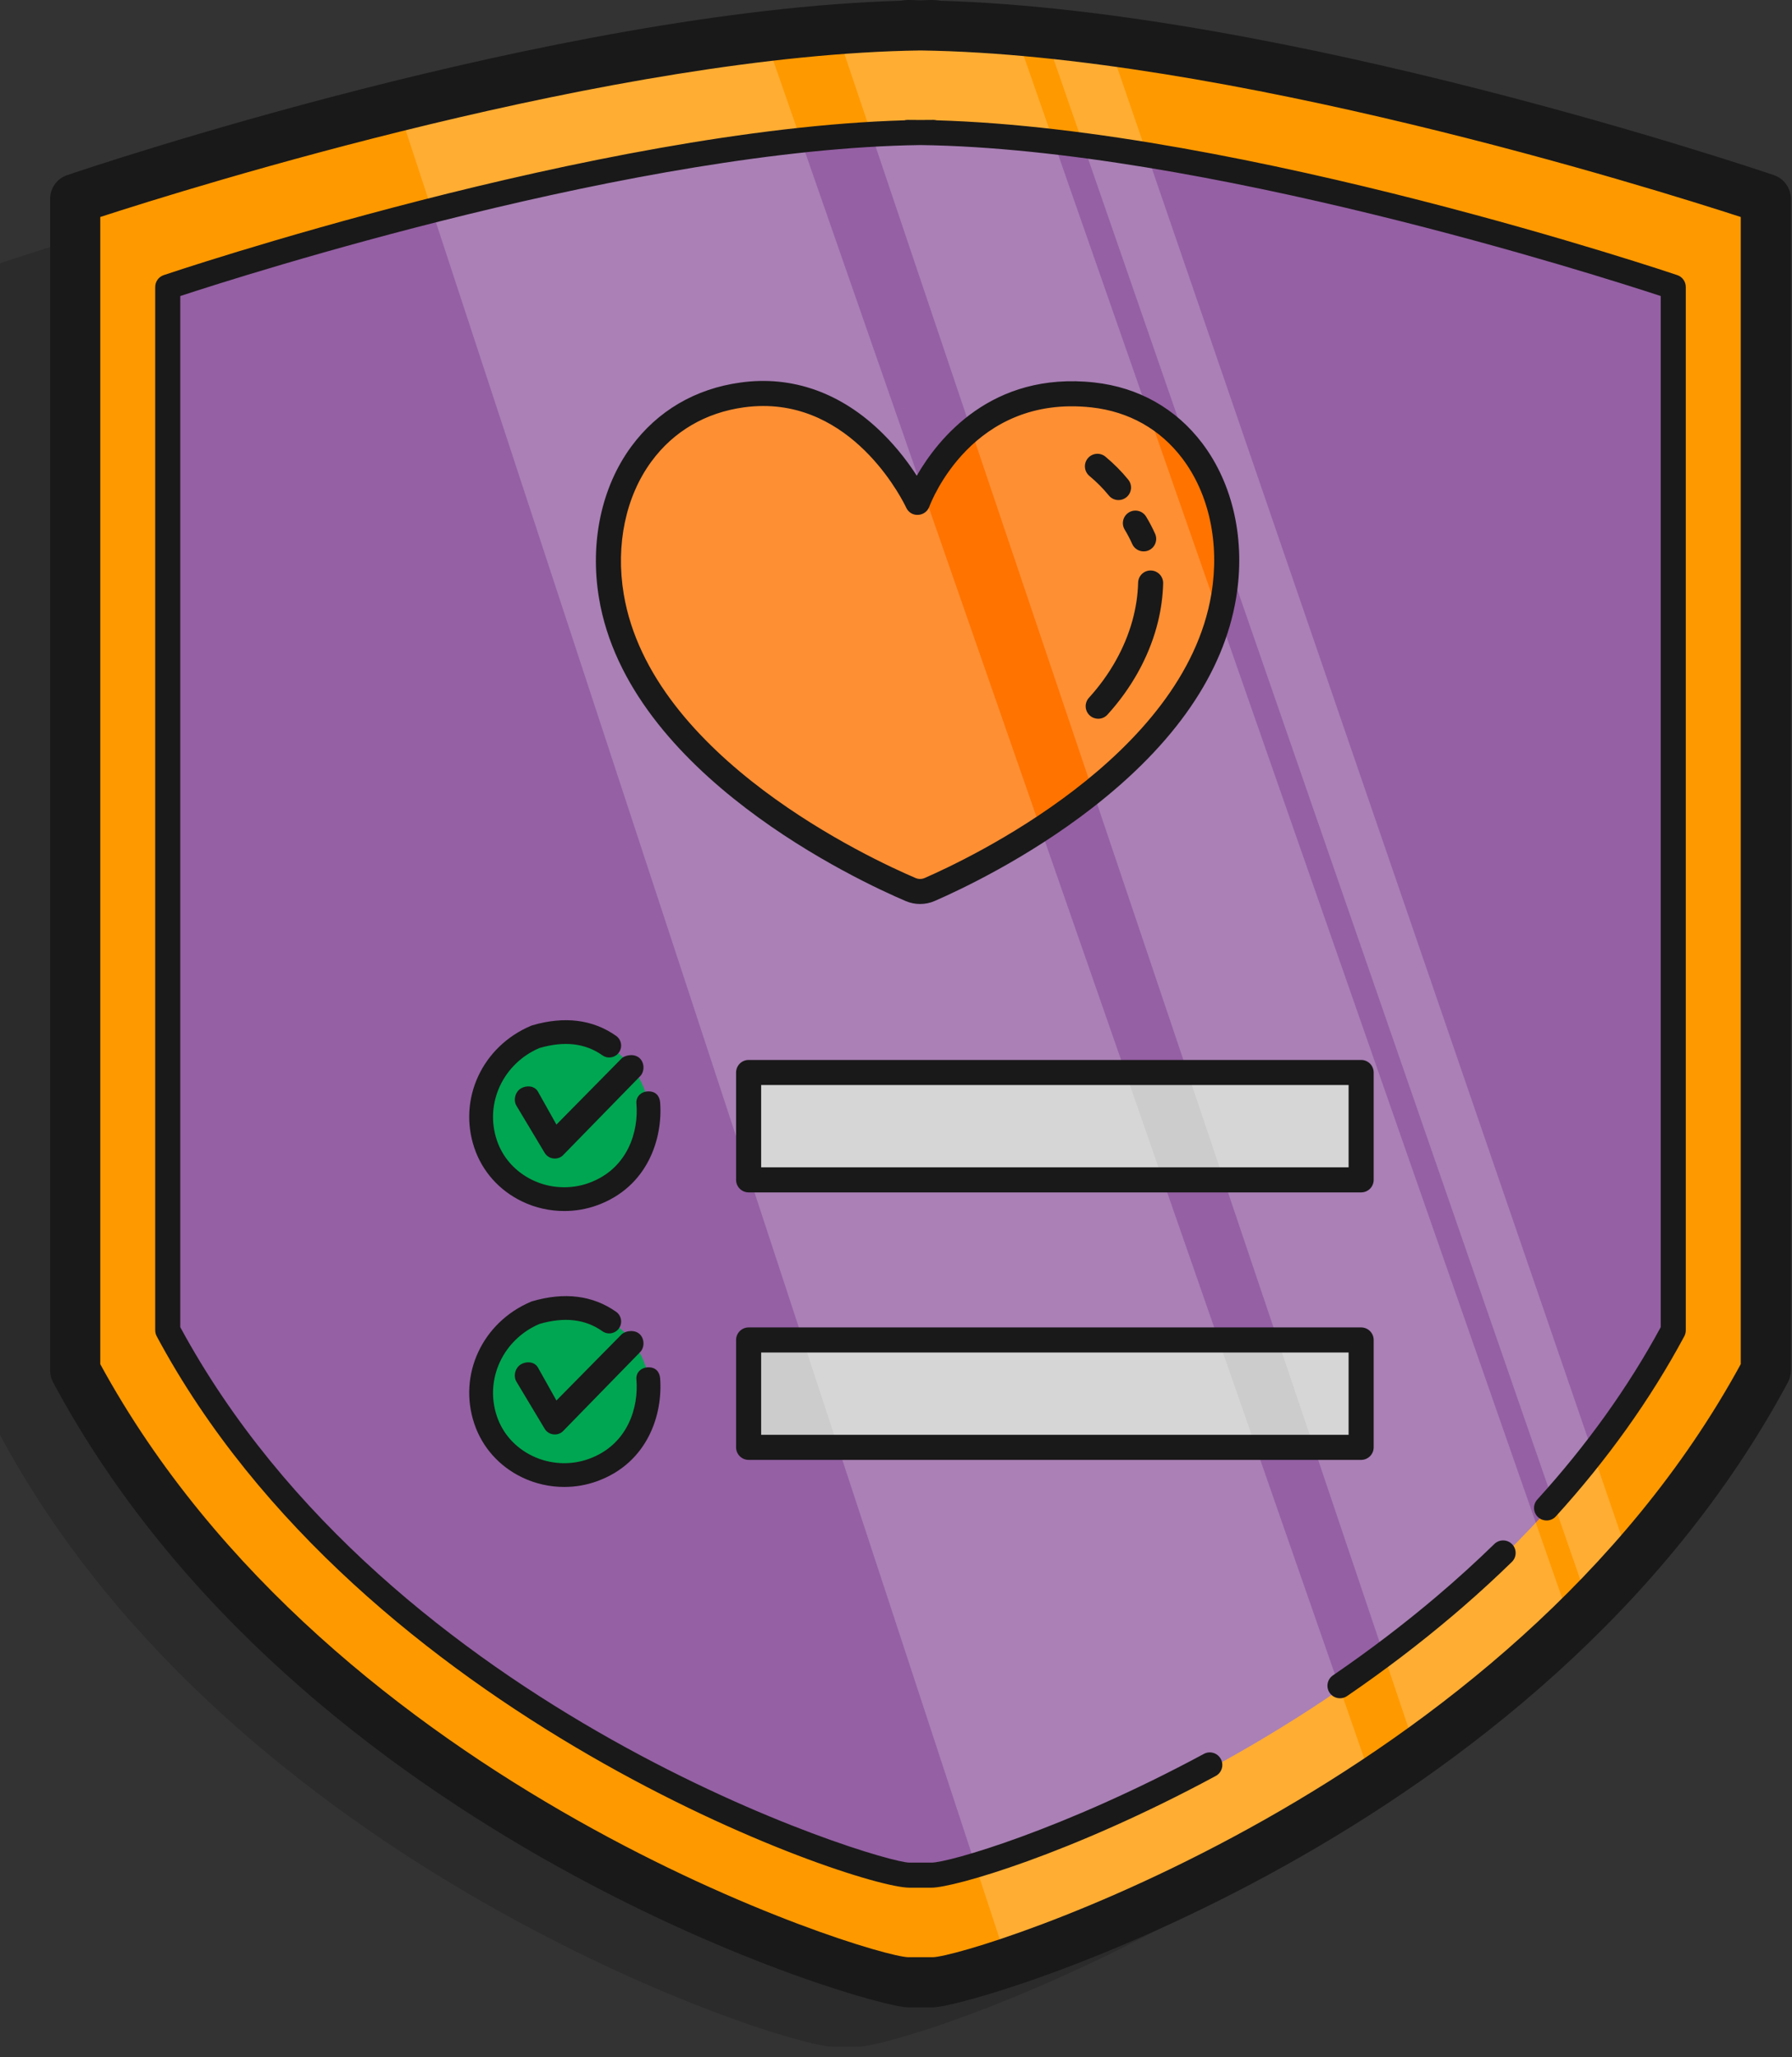 <?xml version="1.0" encoding="UTF-8"?>
<svg width="149px" height="171px" viewBox="0 0 149 171" version="1.1" xmlns="http://www.w3.org/2000/svg" xmlns:xlink="http://www.w3.org/1999/xlink">
    <rect x="0" y="0" width="149" height="171" fill="#333333" stroke="none"/>
    <title>Shield 2</title>
    <g id="01---Pag.-Especial" stroke="none" stroke-width="1" fill="none" fill-rule="evenodd">
        <g id="04-pagina-especial-desk-a" transform="translate(-436, -273)">
            <g id="Group-4" transform="translate(0, -0)">
                <g id="Shield-2" transform="translate(436, 273)">
                    <path d="M71.494,7.46 C42.47,7.46 1.83608218e-12,21.888 1.83608218e-12,21.888 L1.83608218e-12,119.278 C19.321,155.312 65.168,170.139 69.256,170.139 L71.316,170.139 C75.403,170.139 121.251,155.312 140.571,119.278 L140.571,21.888 C140.571,21.888 98.101,7.46 69.078,7.46" id="Shadow" fill-opacity="0.3" fill="#191919"></path>
                    <path d="M77.5,2.317 C48.477,2.317 6.007,16.746 6.007,16.746 L6.007,114.136 C25.327,150.17 71.174,164.996 75.263,164.996 L77.322,164.996 C81.409,164.996 127.257,150.17 146.578,114.136 L146.578,16.746 C146.578,16.746 104.107,2.317 75.085,2.317" id="Shape-shield-2" fill="#FF9900"></path>
                    <path d="M77.371,10.998 C51.445,10.998 13.508,23.886 13.508,23.886 L13.508,110.883 C30.765,143.072 71.721,156.316 75.373,156.316 L77.212,156.316 C80.864,156.316 121.818,143.072 139.077,110.883 L139.077,23.886 C139.077,23.886 101.139,10.998 75.213,10.998" id="Shape-shield-1" fill="#9560A4"></path>
                    <path d="M50.587,49.76 C49.236,41.636 53.496,34.146 61.449,33.047 C71.268,31.689 76.046,41.974 76.046,41.974 C76.046,41.974 79.74,31.831 90.642,33.047 C98.622,33.936 102.857,41.636 101.505,49.76 C99.168,63.806 81.065,72.409 77.051,74.156 C76.548,74.374 75.98,74.376 75.475,74.162 C71.411,72.429 52.926,63.821 50.587,49.76" id="Shape-heart" fill="#FF7300"></path>
                    <polygon id="text-2" fill="#CCCCCC" points="62.001 120.528 112.93 120.528 112.93 111.602 62.001 111.602"></polygon>
                    <polygon id="text-1" fill="#CCCCCC" points="62.001 98.294 112.93 98.294 112.93 89.368 62.001 89.368"></polygon>
                    <path d="M54.066,115.924 C54.066,119.955 50.798,123.223 46.768,123.223 C42.737,123.223 39.469,119.955 39.469,115.924 C39.469,111.894 42.737,108.625 46.768,108.625 C50.798,108.625 54.066,111.894 54.066,115.924" id="check-2" fill="#00A651"></path>
                    <path d="M54.066,93.18 C54.066,97.211 50.798,100.479 46.768,100.479 C42.737,100.479 39.469,97.211 39.469,93.18 C39.469,89.15 42.737,85.881 46.768,85.881 C50.798,85.881 54.066,89.15 54.066,93.18" id="check-1" fill="#00A651"></path>
                    <path d="M63.697,3.32 L114.76,149.996 L83.756,163.121 L32.837,8.101 C32.837,8.101 44.688,4.226 63.697,3.32 L63.697,3.32 Z M83.859,1.041 L131.054,136.192 L118.378,147.398 L69.395,2.062 L83.859,1.041 Z M86.611,2.048 L91.787,2.387 L136.314,132.051 L132.898,135.651 L86.611,2.048 Z" id="Light" fill="#FFFFFF" opacity="0.2"></path>
                    <path d="M78.165,0.061 C106.982,0.901 145.802,13.984 147.494,14.559 C148.339,14.845 148.907,15.639 148.907,16.531 L148.907,113.922 C148.907,114.266 148.822,114.603 148.66,114.907 C128.255,152.962 80.922,166.865 77.567,166.865 L75.508,166.865 C72.153,166.865 24.82,152.962 4.415,114.907 C4.254,114.603 4.168,114.266 4.168,113.922 L4.168,16.531 C4.168,15.639 4.736,14.845 5.581,14.559 C7.273,13.984 46.092,0.901 74.91,0.061 C75.421,-0.046 75.986,0.019 76.537,0.027 C77.087,0.019 77.652,-0.046 78.165,0.061 Z M76.537,4.194 C51.197,4.542 15.804,15.611 8.336,18.038 L8.336,113.395 C27.624,148.774 72.324,162.621 75.513,162.697 L77.567,162.697 C80.752,162.621 125.451,148.774 144.739,113.395 L144.739,18.038 C137.27,15.611 101.868,4.542 76.537,4.194 Z M77.613,9.966 C77.705,9.966 77.795,9.978 77.881,10.001 C103.489,10.744 139.094,22.745 139.463,22.87 C139.885,23.014 140.169,23.41 140.169,23.857 L140.169,110.585 C140.169,110.757 140.127,110.926 140.046,111.078 C137.246,116.299 133.652,121.337 129.364,126.053 C129.159,126.279 128.877,126.394 128.593,126.394 C128.343,126.394 128.093,126.304 127.893,126.123 C127.467,125.735 127.436,125.077 127.823,124.651 C131.933,120.132 135.385,115.311 138.085,110.323 L138.085,24.608 C132.864,22.893 99.933,12.377 76.537,12.058 C53.138,12.376 20.21,22.893 14.989,24.609 L14.989,110.322 C32.371,142.439 73.116,154.834 75.62,154.834 L77.454,154.834 C78.872,154.834 88.379,152.115 100.096,145.797 C100.602,145.522 101.234,145.713 101.508,146.219 C101.781,146.726 101.592,147.358 101.085,147.631 C88.986,154.156 79.278,156.918 77.454,156.918 L75.62,156.918 C71.034,156.918 30.054,142.829 13.029,111.078 C12.948,110.926 12.905,110.757 12.905,110.585 L12.905,23.857 C12.905,23.41 13.189,23.014 13.612,22.87 C13.98,22.746 49.589,10.743 75.198,10.002 C75.281,9.978 75.37,9.966 75.462,9.966 C75.818,9.966 76.176,9.969 76.537,9.974 C76.899,9.969 77.257,9.966 77.613,9.966 Z M125.726,128.364 C126.127,128.777 126.119,129.437 125.707,129.838 C124.417,131.096 123.056,132.347 121.65,133.567 L120.801,134.294 C118.062,136.617 115.103,138.87 112.004,140.99 C111.824,141.113 111.619,141.172 111.417,141.172 C111.084,141.172 110.758,141.014 110.556,140.718 C110.231,140.244 110.353,139.595 110.827,139.271 C113.864,137.193 116.763,134.987 119.446,132.712 C119.448,132.71 119.451,132.708 119.454,132.705 C121.124,131.289 122.738,129.822 124.252,128.347 C124.664,127.946 125.323,127.953 125.726,128.364 Z M51.226,109.044 C51.442,109.195 51.585,109.422 51.63,109.681 C51.676,109.942 51.618,110.205 51.465,110.42 C51.314,110.636 51.086,110.781 50.827,110.827 C50.565,110.875 50.304,110.813 50.088,110.661 C48.651,109.651 46.935,109.453 44.846,110.058 C41.826,111.356 40.286,114.656 41.31,117.715 C41.794,119.165 42.846,120.343 44.269,121.028 C45.737,121.737 47.453,121.825 48.975,121.269 C52.21,120.092 53.12,116.971 52.916,114.658 C52.893,114.403 52.973,114.163 53.141,113.98 C53.331,113.772 53.613,113.659 53.936,113.659 C54.49,113.659 54.847,114.009 54.891,114.594 C55.111,117.571 53.873,121.592 49.652,123.128 C48.771,123.448 47.844,123.606 46.915,123.606 C45.712,123.606 44.507,123.339 43.409,122.809 C41.502,121.889 40.091,120.303 39.435,118.343 C38.075,114.278 40.103,109.92 44.151,108.206 L44.247,108.172 C46.94,107.385 49.285,107.68 51.226,109.044 Z M113.175,110.345 C113.751,110.345 114.217,110.811 114.217,111.387 L114.217,120.314 C114.217,120.89 113.751,121.356 113.175,121.356 L62.246,121.356 C61.671,121.356 61.204,120.89 61.204,120.314 L61.204,111.387 C61.204,110.811 61.671,110.345 62.246,110.345 L113.175,110.345 Z M112.133,112.429 L63.288,112.429 L63.288,119.272 L112.133,119.272 L112.133,112.429 Z M53.163,110.881 C53.358,111.05 53.481,111.308 53.501,111.591 C53.521,111.881 53.435,112.16 53.262,112.359 L46.862,118.917 C46.685,119.123 46.419,119.242 46.134,119.242 C46.104,119.242 46.075,119.24 46.044,119.238 C45.724,119.21 45.447,119.037 45.283,118.761 L42.94,114.853 C42.66,114.385 42.836,113.7 43.309,113.416 C43.755,113.148 44.421,113.169 44.721,113.665 L46.266,116.42 L51.624,110.984 C51.777,110.807 52.05,110.68 52.359,110.654 C52.671,110.619 52.964,110.709 53.163,110.881 Z M51.225,86.106 C51.442,86.258 51.585,86.485 51.63,86.745 C51.676,87.006 51.618,87.268 51.465,87.484 C51.314,87.7 51.086,87.844 50.827,87.89 C50.565,87.938 50.304,87.877 50.088,87.725 C48.651,86.715 46.935,86.517 44.846,87.121 C41.826,88.42 40.286,91.719 41.31,94.779 C41.794,96.229 42.846,97.406 44.269,98.092 C45.737,98.802 47.453,98.888 48.975,98.333 C52.211,97.155 53.12,94.035 52.916,91.722 C52.893,91.466 52.973,91.227 53.141,91.043 C53.331,90.836 53.613,90.722 53.936,90.722 C54.49,90.722 54.847,91.072 54.891,91.658 C55.111,94.635 53.872,98.655 49.652,100.192 C48.771,100.512 47.844,100.67 46.915,100.67 C45.711,100.67 44.506,100.403 43.408,99.873 C41.501,98.952 40.091,97.367 39.435,95.407 C38.075,91.341 40.103,86.984 44.151,85.27 L44.264,85.23 C46.941,84.451 49.285,84.744 51.225,86.106 Z M113.175,88.111 C113.751,88.111 114.217,88.577 114.217,89.153 L114.217,98.079 C114.217,98.656 113.751,99.121 113.175,99.121 L62.246,99.121 C61.671,99.121 61.204,98.656 61.204,98.079 L61.204,89.153 C61.204,88.577 61.671,88.111 62.246,88.111 L113.175,88.111 Z M112.133,90.195 L63.288,90.195 L63.288,97.037 L112.133,97.037 L112.133,90.195 Z M53.163,87.944 C53.358,88.113 53.481,88.373 53.501,88.655 C53.521,88.945 53.435,89.224 53.262,89.423 L46.862,95.981 C46.685,96.186 46.419,96.306 46.134,96.306 C46.104,96.306 46.075,96.304 46.044,96.302 C45.724,96.274 45.447,96.101 45.283,95.825 L42.94,91.916 C42.809,91.695 42.773,91.412 42.842,91.135 C42.913,90.854 43.083,90.614 43.31,90.478 C43.755,90.212 44.422,90.231 44.721,90.729 L46.266,93.483 L51.624,88.048 C51.777,87.87 52.05,87.743 52.359,87.717 C52.671,87.68 52.964,87.773 53.163,87.944 Z M73.409,36.048 C74.656,37.284 75.593,38.558 76.227,39.545 C77.985,36.491 82.438,30.849 91.003,31.796 C94.676,32.207 97.777,33.954 99.97,36.854 C102.547,40.262 103.571,44.951 102.779,49.716 C101.743,55.939 97.711,61.814 90.792,67.179 C85.415,71.347 79.855,73.965 77.712,74.897 C77.328,75.064 76.915,75.147 76.503,75.147 C76.097,75.147 75.691,75.066 75.313,74.905 C71.481,73.273 52.244,64.38 49.804,49.716 C49.033,45.078 50.011,40.489 52.486,37.124 C54.668,34.16 57.803,32.318 61.553,31.801 C65.897,31.191 70.001,32.666 73.409,36.048 Z M63.468,33.75 C62.941,33.75 62.4,33.786 61.838,33.864 C58.659,34.303 56.005,35.857 54.165,38.36 C52.021,41.274 51.181,45.289 51.86,49.374 C54.121,62.967 72.474,71.429 76.13,72.988 C76.368,73.091 76.643,73.089 76.882,72.986 C80.465,71.426 98.464,62.955 100.723,49.374 C101.422,45.171 100.542,41.066 98.308,38.111 C96.469,35.68 93.863,34.212 90.772,33.868 C80.849,32.77 77.412,41.736 77.27,42.118 C77.125,42.513 76.756,42.782 76.337,42.799 C75.891,42.825 75.526,42.582 75.348,42.2 C75.176,41.834 71.297,33.75 63.468,33.75 Z M95.698,47.426 C96.273,47.44 96.727,47.918 96.714,48.494 C96.687,49.55 96.543,50.62 96.284,51.681 L96.167,52.134 C95.447,54.748 94.035,57.262 92.083,59.407 C91.878,59.633 91.596,59.748 91.312,59.748 C91.062,59.748 90.811,59.658 90.612,59.476 C90.186,59.09 90.154,58.43 90.542,58.005 C92.274,56.101 93.524,53.88 94.158,51.581 C94.446,50.536 94.605,49.48 94.631,48.443 C94.645,47.867 95.112,47.406 95.698,47.426 Z M95.297,42.946 C95.573,43.401 95.825,43.881 96.043,44.371 C96.277,44.898 96.041,45.512 95.515,45.747 C95.377,45.809 95.233,45.837 95.092,45.837 C94.693,45.837 94.312,45.607 94.139,45.219 C93.957,44.809 93.747,44.408 93.515,44.026 C93.217,43.534 93.375,42.894 93.866,42.595 C94.359,42.3 94.999,42.454 95.297,42.946 Z M91.916,37.963 C92.617,38.546 93.254,39.188 93.809,39.87 C94.173,40.316 94.105,40.973 93.658,41.335 C93.465,41.494 93.233,41.57 93.002,41.57 C92.699,41.57 92.398,41.439 92.193,41.185 C91.722,40.607 91.18,40.062 90.583,39.564 C90.141,39.196 90.08,38.54 90.449,38.097 C90.817,37.655 91.474,37.596 91.916,37.963 Z" id="Outline" fill="#191919"></path>
                </g>
            </g>
        </g>
    </g>
</svg>
